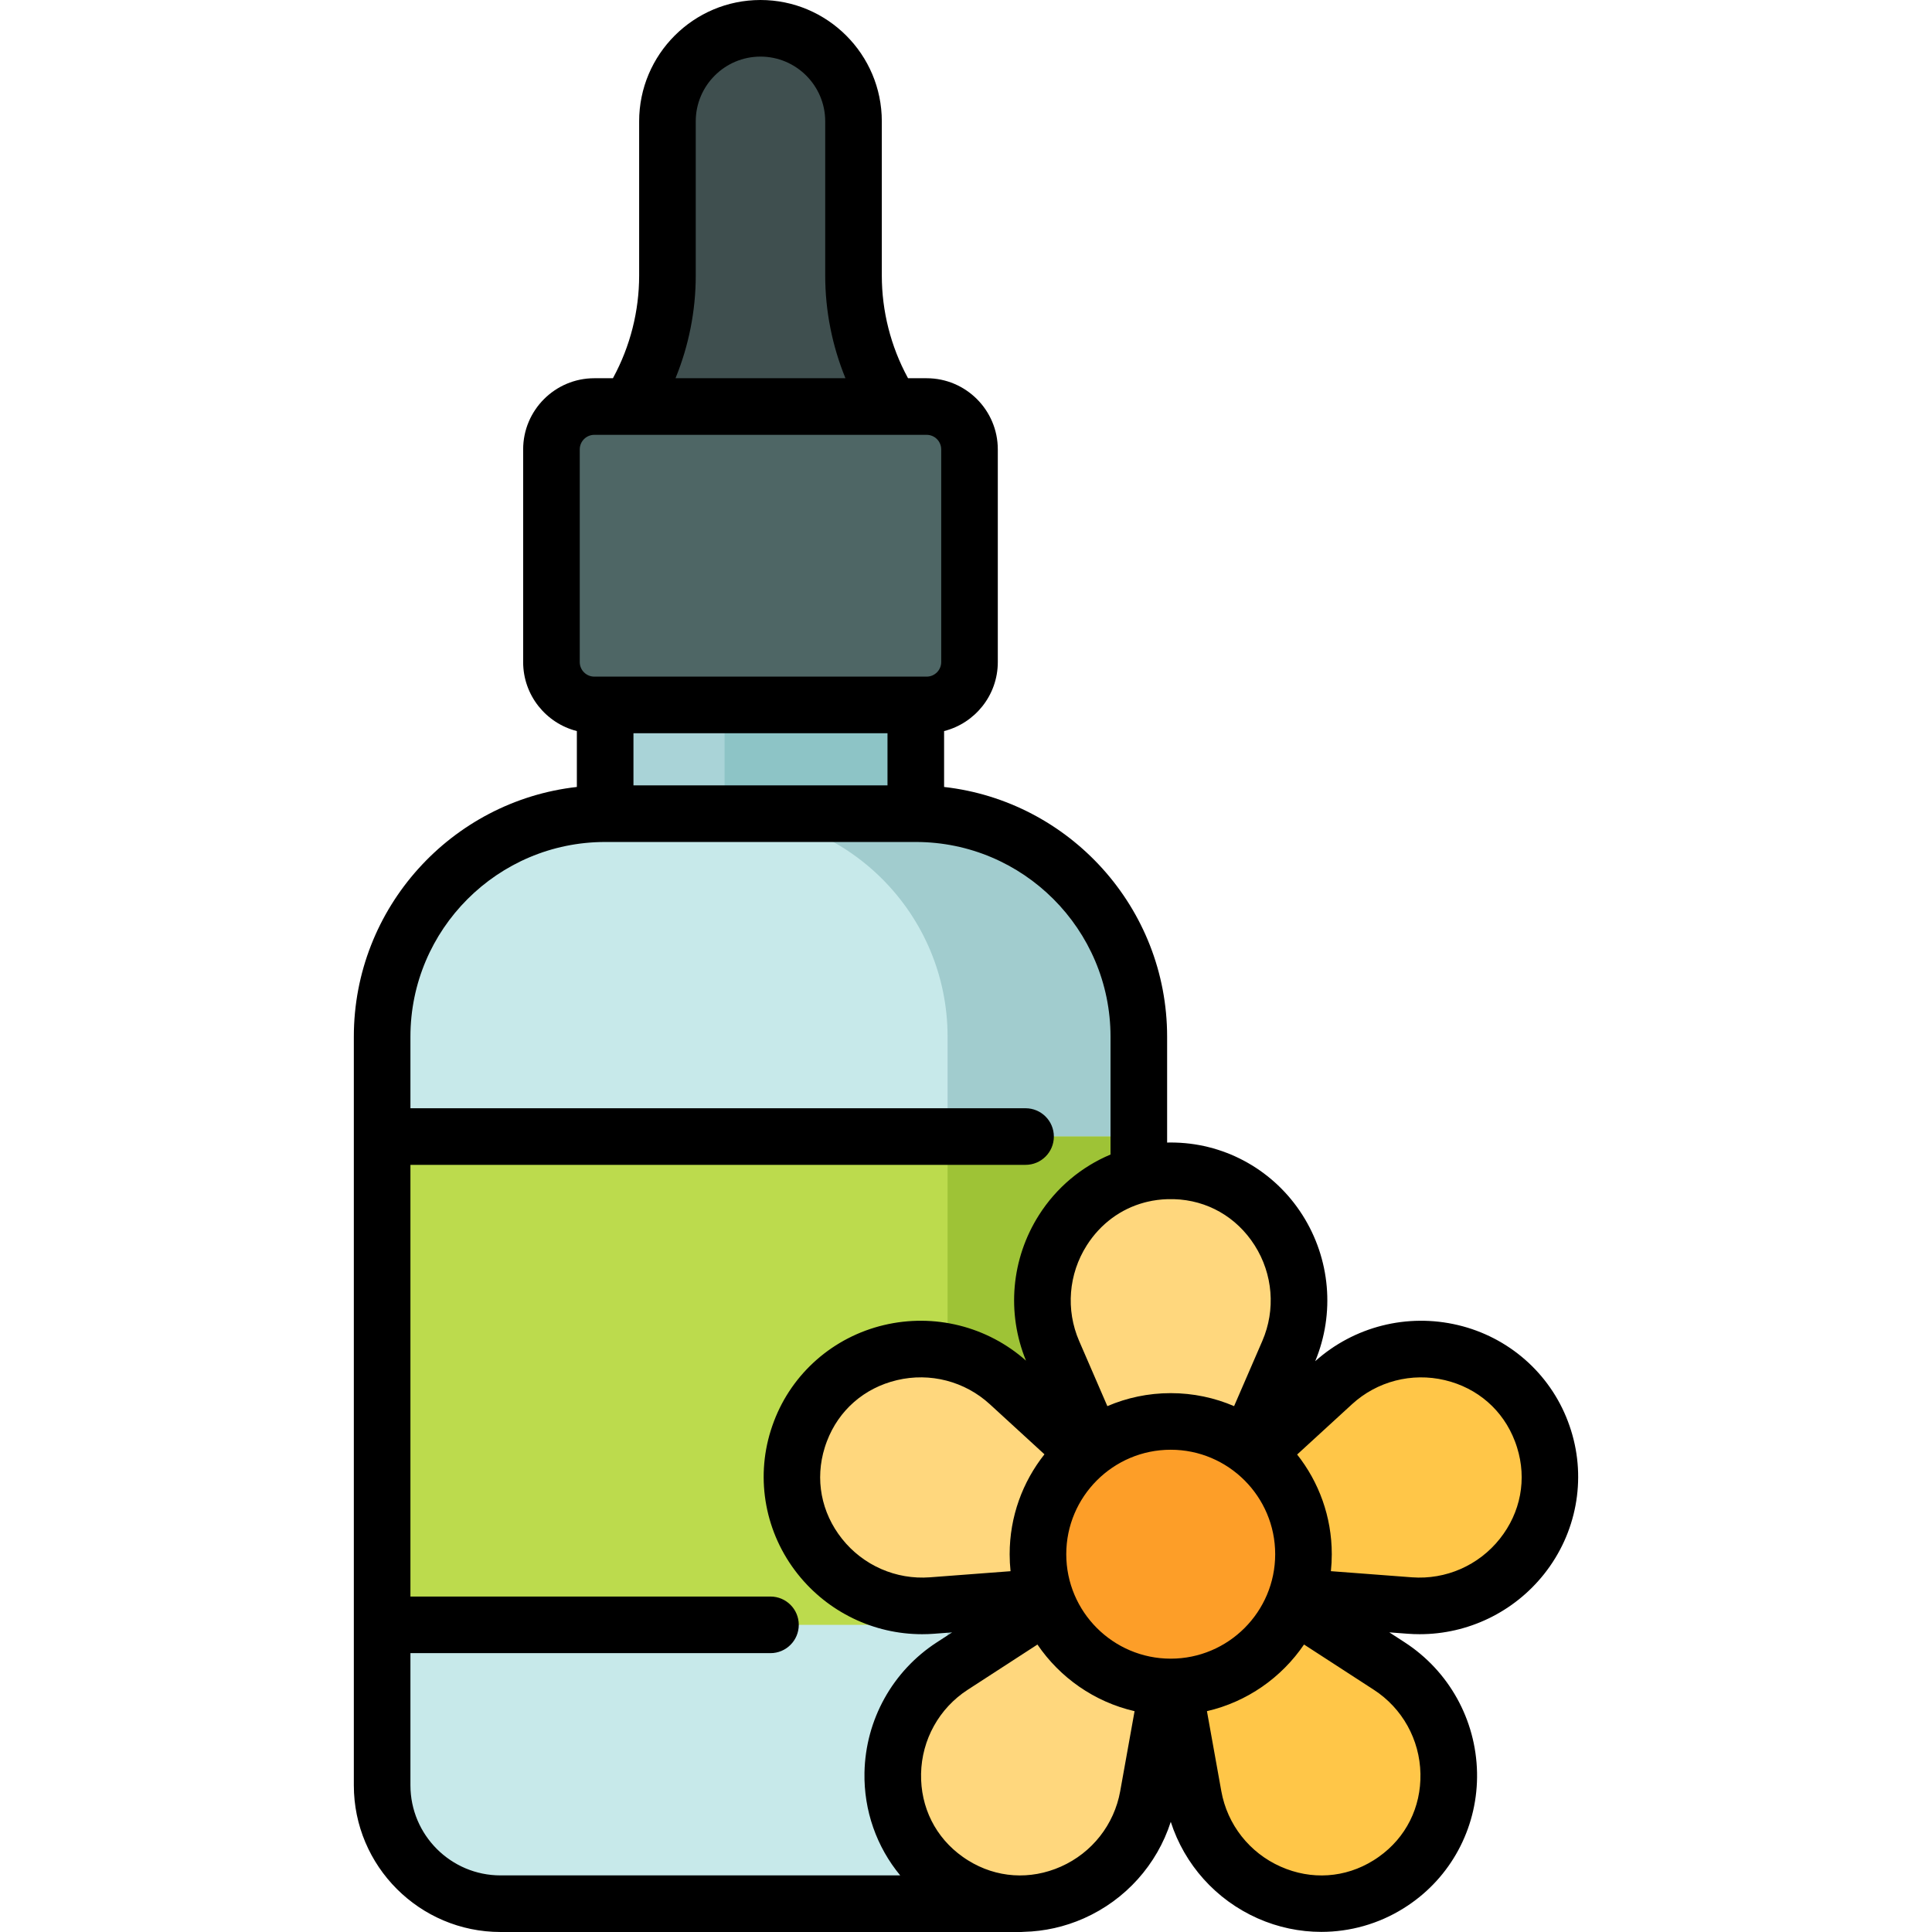 <?xml version="1.0" encoding="iso-8859-1"?>
<!-- Generator: Adobe Illustrator 19.0.0, SVG Export Plug-In . SVG Version: 6.00 Build 0)  -->
<svg xmlns="http://www.w3.org/2000/svg" xmlns:xlink="http://www.w3.org/1999/xlink" version="1.1" id="Layer_1" x="0px" y="0px" viewBox="0 0 512 512" style="enable-background:new 0 0 512 512;" xml:space="preserve" width="512" height="512">
<g>
	<g>
		<g>
			<g>
				<g>
					<g>
						<path style="fill:#3F4F4F;" d="M176.865,32.155v40.883c0,10.691-2.671,21.213-7.771,30.609l-8.814,16.241h82.48l-8.814-16.241        c-5.1-9.396-7.771-19.918-7.771-30.609V32.155c0-13.617-11.039-24.655-24.655-24.655h0        C187.904,7.5,176.865,18.539,176.865,32.155z"/>
						<rect x="160.359" y="165.93" style="fill:#A9D3D7;" width="82.323" height="116.548"/>
						<rect x="192.015" y="165.93" style="fill:#8DC4C6;" width="50.667" height="116.548"/>
						<path style="fill:#C7E9EA;" d="M270.408,504.5H132.633c-17.33,0-31.378-14.049-31.378-31.378V274.738        c0-32.642,26.462-59.104,59.104-59.104h82.323c32.642,0,59.104,26.462,59.104,59.104v198.383        C301.786,490.451,287.738,504.5,270.408,504.5z"/>
						<path style="fill:#A1CCCE;" d="M242.682,215.634h-50.667c32.642,0,59.104,26.462,59.104,59.104v198.383        c0,17.33-14.049,31.378-31.378,31.378h50.667c17.33,0,31.378-14.049,31.378-31.378V274.738        C301.786,242.096,275.324,215.634,242.682,215.634z"/>
						<path style="fill:#4E6665;" d="M245.556,186.814h-88.071c-6.273,0-11.359-5.086-11.359-11.359v-56.362        c0-6.273,5.086-11.359,11.359-11.359h88.071c6.273,0,11.359,5.086,11.359,11.359v56.362        C256.915,181.729,251.829,186.814,245.556,186.814z"/>
					</g>
					<rect x="101.255" y="301.198" style="fill:#BCDB4D;" width="200.532" height="129.403"/>
					<rect x="251.12" y="301.198" style="fill:#9EC336;" width="50.667" height="129.403"/>
				</g>
			</g>
			<g>
				<g>
					<path style="fill:#FFD77D;" d="M341.393,358.353c9.59-22.137-5.97-47.362-30.085-48.061c-0.355-0.01-0.712-0.015-1.069-0.015       s-0.714,0.005-1.069,0.015c-24.115,0.698-39.674,25.924-30.085,48.061l13.503,31.17h35.302L341.393,358.353z"/>
					<path style="fill:#FFC648;" d="M373.598,425.483c24.056,1.823,42.805-21.131,35.579-44.148       c-0.106-0.339-0.218-0.678-0.335-1.016c-0.117-0.338-0.238-0.673-0.364-1.006c-8.546-22.56-37.474-29.014-55.257-12.712       l-25.04,22.955l11.545,33.36L373.598,425.483z"/>
					<path style="fill:#FFD77D;" d="M246.984,425.483c-24.056,1.823-42.805-21.131-35.579-44.148       c0.106-0.339,0.218-0.678,0.335-1.016c0.117-0.338,0.238-0.673,0.364-1.006c8.546-22.56,37.474-29.014,55.257-12.712       l25.04,22.955l-11.545,33.36L246.984,425.483z"/>
					<path style="fill:#FFC648;" d="M316.267,476.015c4.266,23.744,31.188,36.141,51.658,23.374       c0.302-0.188,0.601-0.381,0.899-0.579s0.592-0.4,0.882-0.605c19.697-13.929,18.693-43.551-1.547-56.679l-28.499-18.485       l-29.4,19.54L316.267,476.015z"/>
					<path style="fill:#FFD77D;" d="M304.232,476.015c-4.266,23.744-31.188,36.141-51.658,23.374       c-0.302-0.188-0.601-0.381-0.899-0.579c-0.298-0.198-0.592-0.4-0.882-0.605c-19.697-13.929-18.693-43.551,1.547-56.679       l28.499-18.485l29.4,19.54L304.232,476.015z"/>
				</g>
				<circle style="fill:#FD9E28;" cx="310.239" cy="411.879" r="35.183"/>
			</g>
		</g>
	</g>
	<path d="M416.348,379.093c-0.128-0.408-0.263-0.815-0.404-1.225c-0.141-0.409-0.288-0.814-0.439-1.212   c-4.842-12.78-15.728-22.311-29.121-25.494c-13.463-3.199-27.566,0.378-37.838,9.569c5.261-12.681,4.01-27.119-3.39-38.753   c-7.389-11.615-19.955-18.786-33.606-19.181c-0.748-0.025-1.51-0.027-2.25-0.01v-28.049c0-34.19-25.896-62.447-59.104-66.185   V193.74c8.17-2.068,14.233-9.481,14.233-18.285v-56.361c0-10.399-8.46-18.859-18.859-18.859h-4.929l-0.089-0.164   c-4.489-8.272-6.862-17.619-6.862-27.031V32.155C233.69,14.425,219.265,0,201.535,0S169.38,14.425,169.38,32.155v40.884   c0,9.411-2.373,18.759-6.863,27.031l-0.089,0.164h-4.929c-10.399,0-18.859,8.46-18.859,18.859v56.361   c0,8.804,6.063,16.217,14.233,18.285v14.813c-33.208,3.738-59.104,31.994-59.104,66.185v198.383   c0,21.438,17.441,38.879,38.878,38.879h137.775c0.11,0,0.219-0.002,0.333-0.006c0.207-0.004,0.413-0.016,0.616-0.036   c5.383-0.131,10.775-1.316,15.862-3.573c11.068-4.912,19.383-14.251,23.03-25.579c3.647,11.328,11.962,20.666,23.031,25.579   c5.405,2.398,11.15,3.585,16.868,3.585c7.593,0,15.135-2.094,21.755-6.222c0.356-0.223,0.71-0.451,1.077-0.694   c0.356-0.237,0.709-0.479,1.057-0.725c11.159-7.892,17.655-20.818,17.379-34.582c-0.281-14.005-7.449-26.907-19.175-34.513   l-4.073-2.642l4.864,0.368c1.067,0.081,2.13,0.121,3.19,0.121c12.787,0,24.934-5.823,32.978-15.953   C417.774,406.349,420.441,392.128,416.348,379.093z M310.254,439.563c-15.265,0-27.683-12.418-27.683-27.683   s12.418-27.684,27.683-27.684s27.683,12.419,27.683,27.684S325.518,439.563,310.254,439.563z M276.793,385.408   c-5.772,7.281-9.223,16.48-9.223,26.472c0,1.521,0.081,3.024,0.237,4.504l-21.375,1.62c-8.973,0.67-17.674-3.134-23.287-10.203   c-5.544-6.981-7.209-15.81-4.567-24.224c0.084-0.271,0.174-0.54,0.266-0.807c0.093-0.269,0.189-0.533,0.291-0.8   c3.123-8.243,9.888-14.153,18.562-16.215c8.78-2.092,17.982,0.296,24.613,6.374L276.793,385.408z M311.106,317.79   c8.811,0.255,16.609,4.716,21.394,12.238c4.845,7.615,5.602,17.09,2.027,25.344l-7.48,17.267   c-5.156-2.215-10.833-3.443-16.792-3.443c-5.958,0-11.635,1.228-16.792,3.443l-7.48-17.267c-3.575-8.254-2.818-17.728,2.026-25.344   c3.63-5.707,8.995-9.652,15.225-11.334c0.28-0.054,0.555-0.124,0.823-0.208c1.729-0.407,3.52-0.643,5.356-0.696   C309.971,317.772,310.527,317.772,311.106,317.79z M235.196,194.314v13.819h-67.323v-13.819H235.196z M184.38,73.039V32.155   c0-9.459,7.696-17.155,17.155-17.155s17.155,7.696,17.155,17.155v40.884c0,9.32,1.84,18.589,5.364,27.195h-45.038   C182.539,91.628,184.38,82.358,184.38,73.039z M153.64,119.094c0-2.128,1.731-3.859,3.859-3.859h88.071   c2.128,0,3.859,1.731,3.859,3.859v56.361c0,2.128-1.731,3.859-3.859,3.859h-88.071c-2.128,0-3.859-1.731-3.859-3.859V119.094z    M108.769,473.121v-35.021h95.414c4.142,0,7.5-3.357,7.5-7.5s-3.358-7.5-7.5-7.5h-95.414V308.698h163.014   c4.142,0,7.5-3.357,7.5-7.5s-3.358-7.5-7.5-7.5H108.769v-18.96c0-28.455,23.15-51.604,51.604-51.604h82.323   c28.455,0,51.604,23.149,51.604,51.604v31.228c-7.676,3.217-14.326,8.744-18.949,16.011c-7.372,11.589-8.642,25.961-3.45,38.607   c-10.258-9.083-24.286-12.606-37.674-9.422c-13.393,3.184-24.279,12.714-29.12,25.491c-0.152,0.4-0.299,0.806-0.441,1.218   c-0.141,0.406-0.275,0.813-0.402,1.217c-4.094,13.04-1.427,27.261,7.133,38.041c8.044,10.131,20.189,15.953,32.978,15.953   c1.059,0,2.125-0.04,3.19-0.121l4.77-0.361l-4.062,2.635c-11.727,7.605-18.895,20.508-19.176,34.513   c-0.202,10.084,3.231,19.719,9.47,27.253h-105.92C119.481,497,108.769,486.288,108.769,473.121z M296.864,474.688   c-1.59,8.853-7.466,16.324-15.716,19.985c-8.148,3.616-17.112,3.016-24.587-1.646c-0.245-0.153-0.489-0.311-0.717-0.461   c-0.239-0.159-0.475-0.321-0.708-0.486c-7.197-5.089-11.222-13.12-11.043-22.033c0.181-9.024,4.794-17.334,12.341-22.229   l18.498-11.998c5.961,8.767,15.098,15.209,25.742,17.659L296.864,474.688z M376.433,470.048   c0.179,8.913-3.846,16.944-11.042,22.033c-0.232,0.165-0.469,0.327-0.693,0.477c-0.244,0.161-0.489,0.319-0.727,0.468   c-7.478,4.666-16.441,5.268-24.591,1.648c-8.25-3.661-14.125-11.133-15.716-19.985l-3.812-21.214   c10.64-2.454,19.771-8.897,25.729-17.663l18.512,12.008C371.639,452.714,376.253,461.023,376.433,470.048z M397.466,407.801   c-5.613,7.068-14.322,10.874-23.288,10.203l-21.478-1.627c0.155-1.478,0.236-2.979,0.236-4.497c0-9.966-3.433-19.145-9.179-26.417   l14.546-13.333c6.631-6.079,15.835-8.461,24.612-6.374c8.674,2.062,15.439,7.972,18.563,16.218c0.1,0.264,0.196,0.528,0.288,0.794   c0.093,0.27,0.182,0.538,0.268,0.814C404.676,391.991,403.011,400.819,397.466,407.801z"/>
</g>















</svg>

